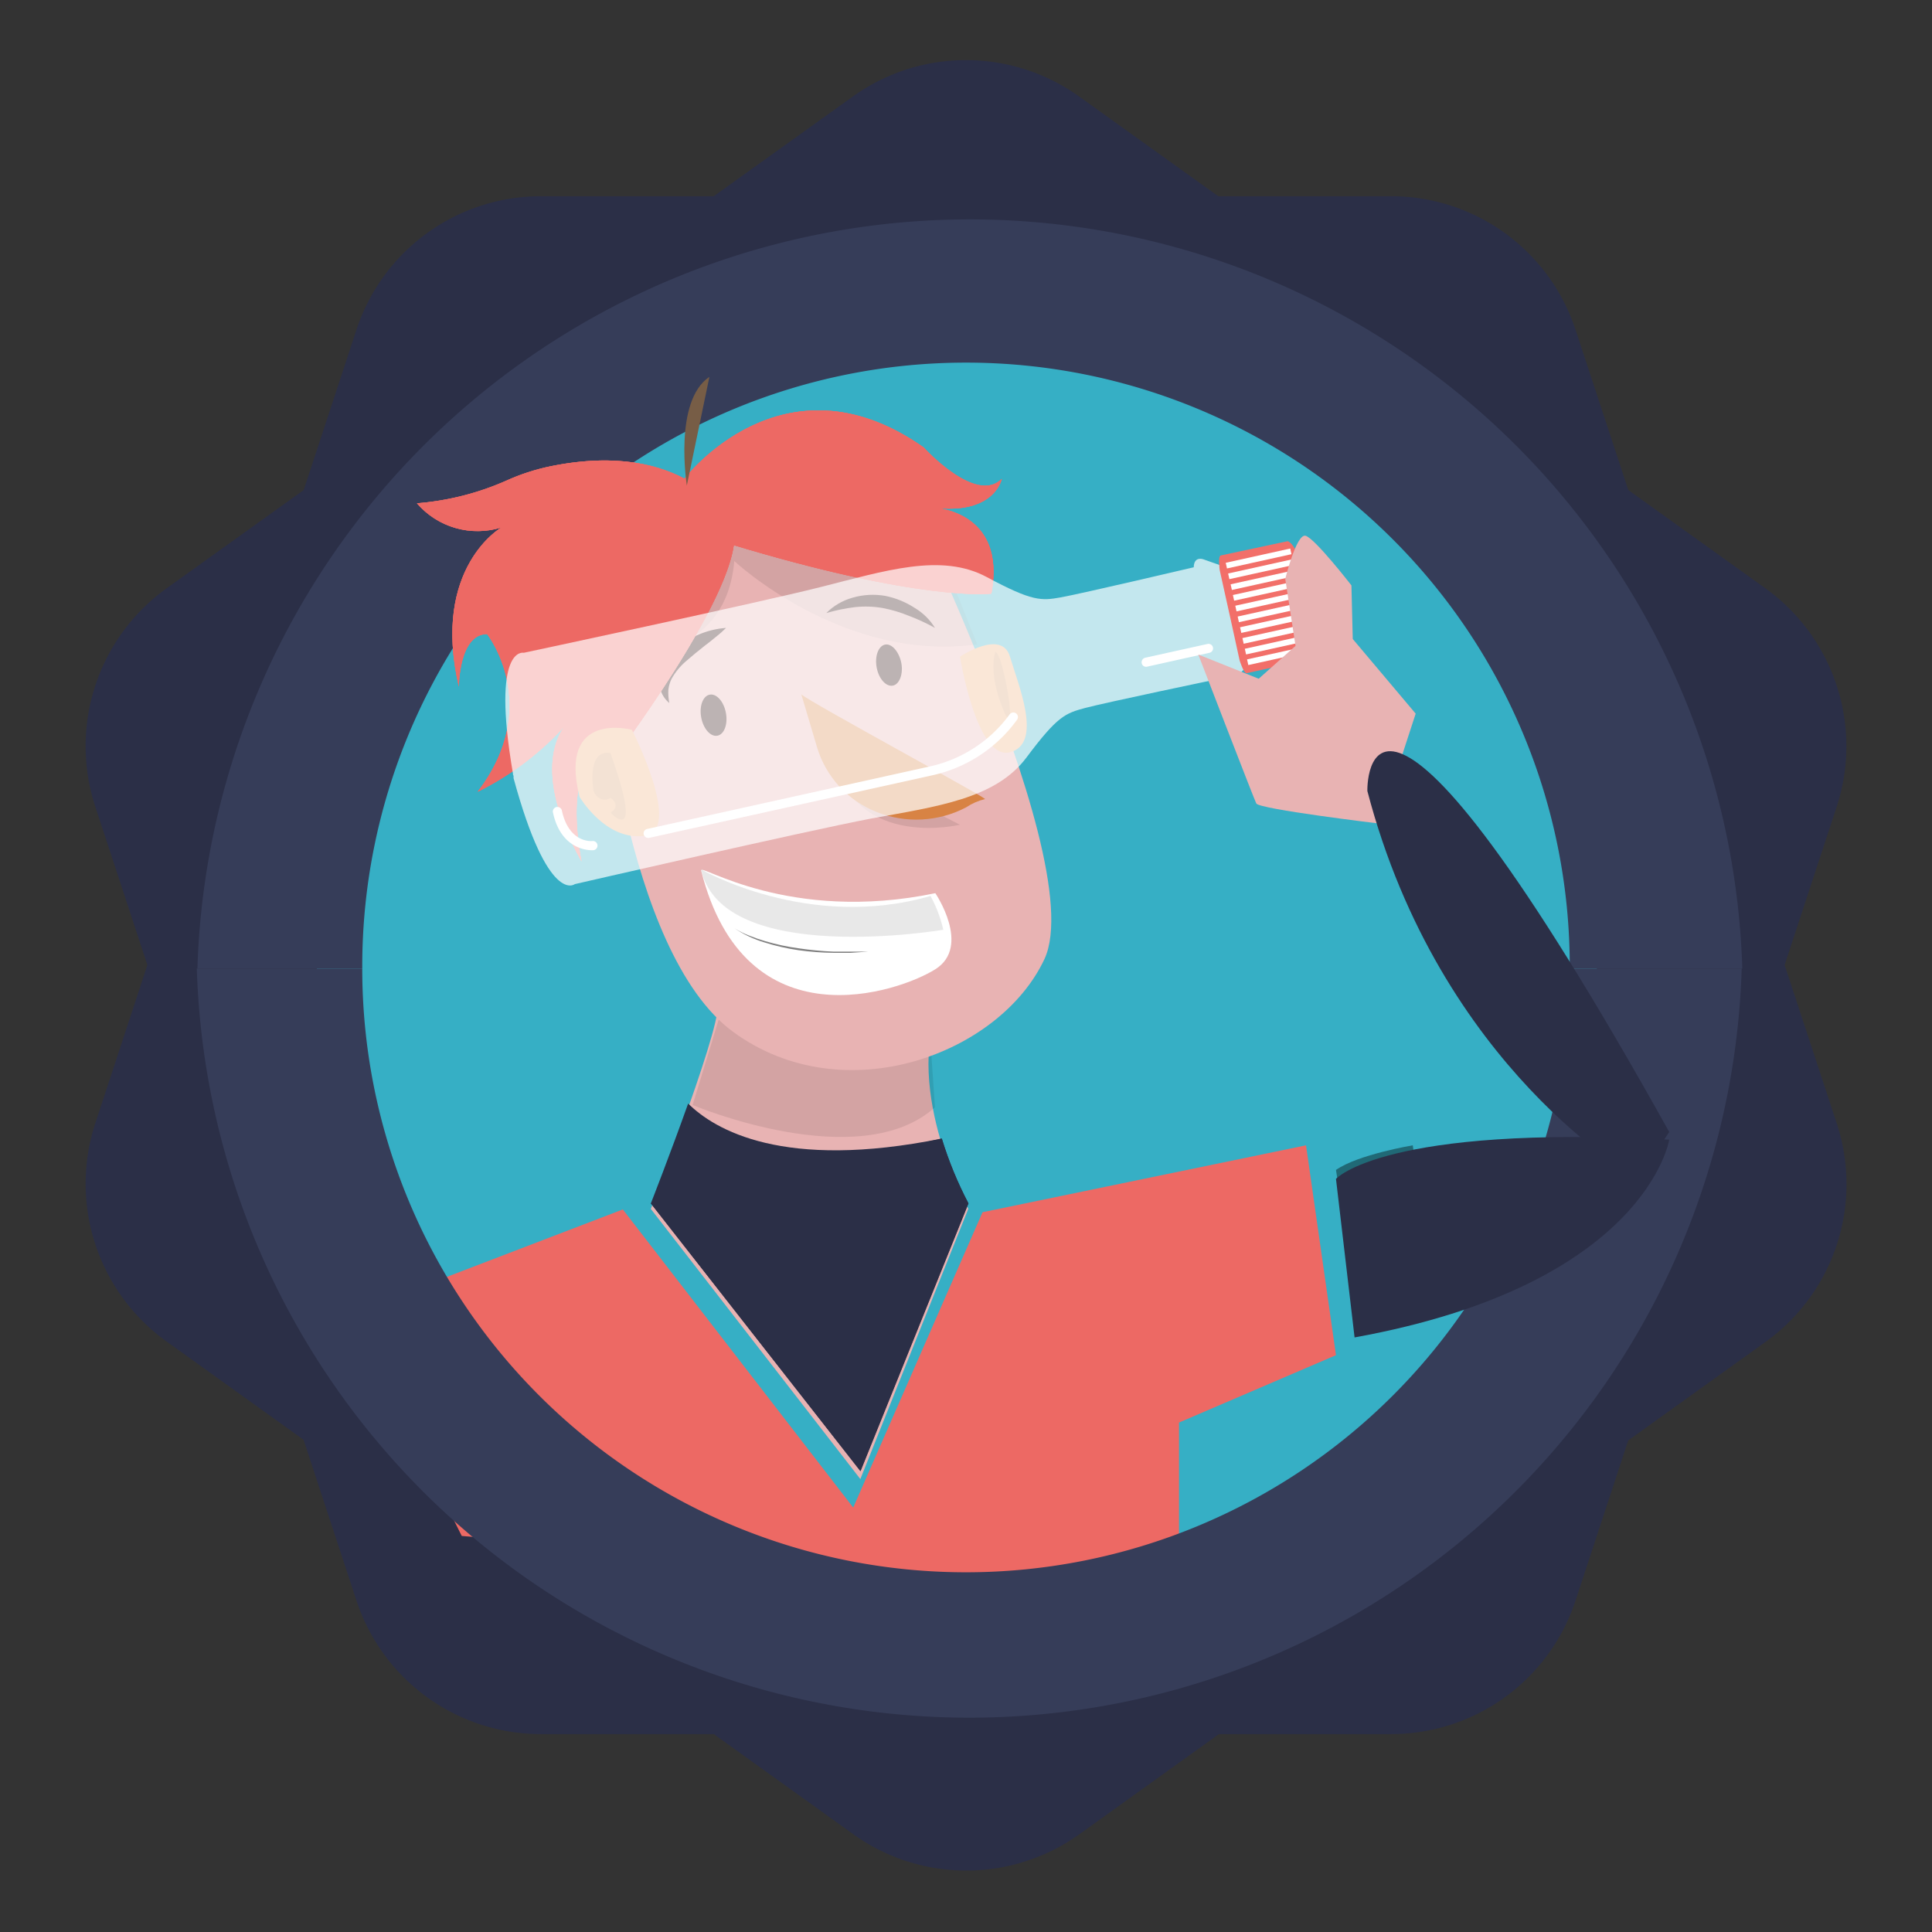 <svg xmlns="http://www.w3.org/2000/svg" xmlns:xlink="http://www.w3.org/1999/xlink" viewBox="0 0 160 160"><rect x="0" y="0" width="160" height="160" fill="#333333" stroke="none"/><defs><style>.cls-1{fill:none;}.cls-2{fill:#ed6964;}.cls-3{fill:#313751;}.cls-4{fill:#2b2f47;}.cls-5{fill:#36afc5;}.cls-6{fill:#363d59;}.cls-7{clip-path:url(#clip-path);}.cls-8{clip-path:url(#clip-path-2);}.cls-9{clip-path:url(#clip-path-3);}.cls-10{clip-path:url(#clip-path-4);}.cls-11{fill:#e8b3b3;}.cls-12{clip-path:url(#clip-path-6);}.cls-13{clip-path:url(#clip-path-8);}.cls-14,.cls-41{fill:#000102;}.cls-14{opacity:0.09;}.cls-15{clip-path:url(#clip-path-10);}.cls-16{clip-path:url(#clip-path-12);}.cls-17{clip-path:url(#clip-path-14);}.cls-18{fill:#edae7a;}.cls-19{clip-path:url(#clip-path-16);}.cls-20{clip-path:url(#clip-path-18);}.cls-21{fill:#1e0000;}.cls-22{clip-path:url(#clip-path-20);}.cls-23{clip-path:url(#clip-path-22);}.cls-24{fill:#d88344;}.cls-25{clip-path:url(#clip-path-24);}.cls-26{fill:#fff;}.cls-27{clip-path:url(#clip-path-26);}.cls-28{clip-path:url(#clip-path-28);}.cls-29{clip-path:url(#clip-path-30);}.cls-30{clip-path:url(#clip-path-32);}.cls-31{fill:#7f7f7f;}.cls-32{clip-path:url(#clip-path-34);}.cls-33{clip-path:url(#clip-path-35);}.cls-34{clip-path:url(#clip-path-36);}.cls-35{clip-path:url(#clip-path-38);}.cls-36{clip-path:url(#clip-path-40);}.cls-37{fill:#775d46;}.cls-38{clip-path:url(#clip-path-42);}.cls-39{clip-path:url(#clip-path-44);}.cls-40{clip-path:url(#clip-path-46);}.cls-41{opacity:0.4;}.cls-42{clip-path:url(#clip-path-48);}.cls-43{opacity:0.7;}.cls-44{fill:#f26f69;}.cls-45{clip-path:url(#clip-path-50);}.cls-46{clip-path:url(#clip-path-51);}.cls-47{clip-path:url(#clip-path-52);}.cls-48{clip-path:url(#clip-path-53);}.cls-49{clip-path:url(#clip-path-54);}.cls-50{clip-path:url(#clip-path-55);}</style><clipPath id="clip-path"><polygon class="cls-1" points="31.44 107.88 32.24 115.2 38.24 127.2 44.43 127.74 54.24 133.19 92.24 137.19 95.79 138.29 97.64 130.84 97.64 117.81 110.64 112.23 108.16 94.85 81.37 100.39 70.66 124.85 51.58 100.16 31.44 107.88"/></clipPath><clipPath id="clip-path-2"><rect class="cls-1" x="-227.67" y="-436.35" width="1113.17" height="1339.07"/></clipPath><clipPath id="clip-path-3"><polygon class="cls-1" points="24.7 121.14 22.08 126.03 33.95 132.2 35.92 127.3 24.7 121.14"/></clipPath><clipPath id="clip-path-4"><path class="cls-1" d="M77.8,83.11c-3,7.29,2.39,17,2.39,17l-8.94,22.38L53.9,100.12s6.58-17,5.38-17"/></clipPath><clipPath id="clip-path-6"><path class="cls-1" d="M80.19,99.66l-8.94,22.17L53.9,99.66s1.61-4.11,3.09-8.27c2.18,2.16,7.87,5.56,21,2.9A31.43,31.43,0,0,0,80.19,99.66Z"/></clipPath><clipPath id="clip-path-8"><path class="cls-1" d="M59.93,83.09l-2.57,8.42s13.79,5.83,20.07.19L77,85.43Z"/></clipPath><clipPath id="clip-path-10"><path class="cls-1" d="M49.75,54.58s1.84,24.24,11,30.9,22.07,1.82,25.75-6.06c2-4.32-1.68-15.57-5.43-24.84C78,46.93,74.89,40.64,74.89,40.64S52.82,36.4,49.75,54.58Z"/></clipPath><clipPath id="clip-path-12"><path class="cls-1" d="M50.87,60.27a13.52,13.52,0,0,0,1.94-6.07s7.35,0,8-7.74c0,0,9,8.45,20.12,6.9l-3-7.5-19-3.57-8,7.92-1.2,5.16Z"/></clipPath><clipPath id="clip-path-14"><path class="cls-1" d="M79.5,54.38s3.46-2.31,4.14,0,2.76,7.2,0,7.92S79.5,54.38,79.5,54.38Z"/></clipPath><clipPath id="clip-path-16"><path class="cls-1" d="M79.5,68.3S71,70.36,69.13,63Z"/></clipPath><clipPath id="clip-path-18"><ellipse class="cls-1" cx="59.09" cy="59.23" rx="1.04" ry="1.73" transform="translate(-9.85 11.83) rotate(-10.56)"/></clipPath><clipPath id="clip-path-20"><path class="cls-1" d="M73.94,56.78c.56-.1.88-1,.7-1.89s-.77-1.61-1.33-1.51-.88.95-.71,1.89S73.38,56.89,73.94,56.78Z"/></clipPath><clipPath id="clip-path-22"><path class="cls-1" d="M66.36,57.5c.63.61,15.85,8.83,15.2,8.68a4.74,4.74,0,0,0-1.53.67,8.87,8.87,0,0,1-7.42.4,8.32,8.32,0,0,1-4.94-5.34Z"/></clipPath><clipPath id="clip-path-24"><path class="cls-1" d="M58.06,72.08c-.15-.61,7.27,4.41,19.4,1.89,0,0,3,4.41,0,6.3S61.7,86.58,58.06,72.08Z"/></clipPath><clipPath id="clip-path-26"><path class="cls-1" d="M60.13,52a8.82,8.82,0,0,1-.86.76c-.29.22-.56.47-.86.68-.56.44-1.1.88-1.6,1.32a5.34,5.34,0,0,0-1.2,1.47,2.82,2.82,0,0,0-.26.9,4.38,4.38,0,0,0,.08,1.09,2.25,2.25,0,0,1-.7-1,2.53,2.53,0,0,1-.08-1.31,4.11,4.11,0,0,1,1.28-2.14A7.16,7.16,0,0,1,60.13,52Z"/></clipPath><clipPath id="clip-path-28"><path class="cls-1" d="M77.43,52a16.46,16.46,0,0,0-2.16-1,11,11,0,0,0-2.19-.65,8.22,8.22,0,0,0-2.27-.07,14.78,14.78,0,0,0-2.38.49,4.94,4.94,0,0,1,2.17-1.27,6,6,0,0,1,2.72-.15,7,7,0,0,1,2.44,1A4.9,4.9,0,0,1,77.43,52Z"/></clipPath><clipPath id="clip-path-30"><path class="cls-1" d="M58.06,72s8.89,5.14,19,2.2A10.71,10.71,0,0,1,78.12,77S59.83,80.1,58.06,72Z"/></clipPath><clipPath id="clip-path-32"><path class="cls-1" d="M60.82,76.87a6.84,6.84,0,0,0,1.24.62,13.08,13.08,0,0,0,1.33.46,18.83,18.83,0,0,0,2.78.59,27,27,0,0,0,2.85.27l1.43,0h1.44l-1.44.1H69a23,23,0,0,1-2.88-.22,17.75,17.75,0,0,1-2.8-.64A9.11,9.11,0,0,1,60.82,76.87Z"/></clipPath><clipPath id="clip-path-34"><path class="cls-2" d="M60.32,42.89s-3.55-6.54-14.7-4.28a17.4,17.4,0,0,0-3.72,1.21,22.72,22.72,0,0,1-7.37,1.86,6.62,6.62,0,0,0,7,2S35.7,47,38,56.86c0,0,0-4.35,2.34-4.35,0,0,4.67,5.93-.78,13.06A24.26,24.26,0,0,0,47,59.87S43.49,63,48.16,71.34c0,0-2.08-9.74,3.11-9.09C51.26,62.23,63.42,46.05,60.32,42.89Z"/></clipPath><clipPath id="clip-path-35"><rect class="cls-2" x="-227.67" y="-436.35" width="1113.17" height="1339.07"/></clipPath><clipPath id="clip-path-36"><path class="cls-2" d="M56.67,39.66s8.19-10.8,19.83-2.6c0,0,4.31,4.76,6.46,2.6,0,0-.57,3-5.67,2.38,0,0,6.1.21,4.81,7.12,0,0-5.65.76-21.79-4.15A43.07,43.07,0,0,1,56.67,39.66Z"/></clipPath><clipPath id="clip-path-38"><path class="cls-1" d="M82.43,54s-.65,1.6.66,4.79S83.09,54,82.43,54Z"/></clipPath><clipPath id="clip-path-40"><path class="cls-1" d="M56.88,40.21s-1.12-7,1.87-9Z"/></clipPath><clipPath id="clip-path-42"><path class="cls-1" d="M78,94.29a31.43,31.43,0,0,0,2.21,5.37l-8.94,22.17L53.9,99.66"/></clipPath><clipPath id="clip-path-44"><path class="cls-1" d="M52.33,60.44S46.18,58.77,48,66c0,0,2.15,3.66,5.38,3.22S52.33,60.44,52.33,60.44Z"/></clipPath><clipPath id="clip-path-46"><path class="cls-1" d="M110.64,96.89l2.06,13.18,6.24-1L117,94.85S112.45,95.61,110.64,96.89Z"/></clipPath><clipPath id="clip-path-48"><path class="cls-1" d="M50.56,62.38s-1.9-.61-1.42,3.08a1.19,1.19,0,0,0,.61.7.84.84,0,0,0,.81-.09s.95.62,0,1.23C50.56,67.3,53.41,70.37,50.56,62.38Z"/></clipPath><clipPath id="clip-path-50"><path class="cls-1" d="M114.27,68.21s-10-1.2-10.23-1.67-4.8-12.33-4.8-12.33l5,2,3.05-2.72-.85-5.55s.92-3.76,1.68-3.57,3.8,4.11,3.8,4.11l.11,4.44,5.21,6.18Z"/></clipPath><clipPath id="clip-path-51"><rect class="cls-1" x="-198.95" y="-380.65" width="1015.48" height="1183.91"/></clipPath><clipPath id="clip-path-52"><path class="cls-1" d="M135.63,97.62s-16.36-9.08-22.39-32.11c0,0-.5-17.53,25,28.24Z"/></clipPath><clipPath id="clip-path-53"><rect class="cls-1" x="-180.81" y="-381.94" width="957.74" height="1202.62"/></clipPath><clipPath id="clip-path-54"><path class="cls-1" d="M110.64,97.63s4-4.5,27.6-3.25c0,0-1.9,12-26.06,16.38Z"/></clipPath><clipPath id="clip-path-55"><rect class="cls-1" x="-176.54" y="-436.35" width="944.93" height="1339.07"/></clipPath></defs><title>Artboard 1</title><rect class="cls-1" x="5" y="5.07" width="150" height="150"/><path class="cls-3" d="M30,80.21c0-.06,0-.12,0-.18a50,50,0,0,1,100,0v.18h14.29a64,64,0,0,0-127.94,0H30Z"/><path class="cls-4" d="M89.38,151.91l56.82-40.77A16.08,16.08,0,0,0,152.1,93L130.48,27.31a16.08,16.08,0,0,0-15.29-11.06H44.81A16.08,16.08,0,0,0,29.52,27.31L7.9,93a16.08,16.08,0,0,0,5.9,18.1l56.82,40.77A16.07,16.07,0,0,0,89.38,151.91Z"/><path class="cls-4" d="M70.62,8,13.8,48.72A16.09,16.09,0,0,0,7.9,66.83l21.62,65.72a16.08,16.08,0,0,0,15.29,11.06h70.38a16.08,16.08,0,0,0,15.29-11.06L152.1,66.83a16.09,16.09,0,0,0-5.9-18.11L89.38,8A16.07,16.07,0,0,0,70.62,8Z"/><ellipse class="cls-5" cx="79.24" cy="80.21" rx="53" ry="52.99"/><path class="cls-6" d="M30,80.21c0-.06,0-.12,0-.18a50,50,0,0,1,100,0v.18h14.29a64,64,0,0,0-127.94,0H30Z"/><g class="cls-7"><g class="cls-8"><rect class="cls-2" x="19.31" y="91.39" width="94.78" height="88.53"/></g></g><g class="cls-10"><g class="cls-8"><rect class="cls-11" x="50.45" y="79.64" width="33.21" height="46.34"/></g></g><g class="cls-12"><g class="cls-8"><rect class="cls-4" x="50.45" y="87.94" width="33.21" height="37.35"/></g></g><g class="cls-13"><g class="cls-8"><rect class="cls-14" x="53.9" y="79.64" width="26.98" height="17.98"/></g></g><g class="cls-15"><g class="cls-8"><rect class="cls-11" x="46.29" y="36.75" width="44.28" height="55.33"/></g></g><g class="cls-16"><g class="cls-8"><rect class="cls-14" x="46.29" y="38.83" width="38.05" height="24.9"/></g></g><g class="cls-17"><g class="cls-8"><rect class="cls-18" x="76.04" y="49.89" width="12.45" height="15.91"/></g></g><g class="cls-19"><g class="cls-8"><rect class="cls-14" x="65.67" y="59.58" width="17.3" height="12.45"/></g></g><g class="cls-20"><g class="cls-8"><rect class="cls-21" x="54.6" y="54.04" width="8.99" height="10.38" transform="translate(-9.84 11.82) rotate(-10.55)"/></g></g><g class="cls-22"><g class="cls-8"><rect class="cls-21" x="69.13" y="49.89" width="8.99" height="10.38" transform="translate(-8.84 14.41) rotate(-10.55)"/></g></g><g class="cls-23"><g class="cls-8"><rect class="cls-24" x="62.9" y="54.04" width="22.14" height="17.29"/></g></g><g class="cls-25"><g class="cls-8"><rect class="cls-26" x="54.6" y="68.57" width="27.67" height="17.29"/></g></g><g class="cls-27"><g class="cls-8"><rect class="cls-21" x="51.14" y="48.51" width="12.45" height="13.14"/></g></g><g class="cls-28"><g class="cls-8"><rect class="cls-21" x="64.97" y="45.74" width="15.91" height="9.68"/></g></g><g class="cls-29"><g class="cls-8"><rect class="cls-14" x="54.6" y="68.57" width="26.98" height="12.45"/></g></g><g class="cls-30"><g class="cls-8"><rect class="cls-31" x="57.36" y="73.41" width="17.99" height="8.99"/></g></g><path class="cls-2" d="M60.32,42.89s-3.55-6.54-14.7-4.28a17.4,17.4,0,0,0-3.72,1.21,22.72,22.72,0,0,1-7.37,1.86,6.62,6.62,0,0,0,7,2S35.7,47,38,56.86c0,0,0-4.35,2.34-4.35,0,0,4.67,5.93-.78,13.06A24.26,24.26,0,0,0,47,59.87S43.49,63,48.16,71.34c0,0-2.08-9.74,3.11-9.09C51.26,62.23,63.42,46.05,60.32,42.89Z"/><g class="cls-32"><rect class="cls-2" x="-227.67" y="-436.35" width="1113.17" height="1339.07"/><g class="cls-33"><rect class="cls-2" x="31.07" y="34.68" width="33.21" height="40.12"/></g></g><path class="cls-2" d="M56.67,39.66s8.19-10.8,19.83-2.6c0,0,4.31,4.76,6.46,2.6,0,0-.57,3-5.67,2.38,0,0,6.1.21,4.81,7.12,0,0-5.65.76-21.79-4.15A43.07,43.07,0,0,1,56.67,39.66Z"/><g class="cls-34"><rect class="cls-2" x="-227.67" y="-436.35" width="1113.17" height="1339.07"/><g class="cls-33"><rect class="cls-2" x="53.21" y="30.53" width="33.21" height="22.13"/></g></g><g class="cls-35"><g class="cls-8"><rect class="cls-14" x="78.81" y="50.59" width="8.3" height="12.45"/></g></g><g class="cls-36"><g class="cls-8"><rect class="cls-37" x="53.21" y="27.76" width="8.99" height="15.91"/></g></g><g class="cls-38"><g class="cls-8"><rect class="cls-4" x="50.45" y="87.94" width="33.21" height="37.35"/></g></g><g class="cls-39"><g class="cls-8"><rect class="cls-18" x="44.22" y="56.81" width="13.84" height="15.91"/></g></g><g class="cls-40"><g class="cls-8"><rect class="cls-41" x="107.18" y="91.39" width="15.22" height="22.13"/></g></g><g class="cls-42"><g class="cls-8"><rect class="cls-14" x="45.6" y="58.89" width="9.69" height="12.45"/></g></g><g class="cls-43"><path class="cls-26" d="M72.13,67.79c5.44-1,10.31-1.62,12.88-5.06s3.22-3.66,4.86-4.1,11.06-2.41,11.06-2.41c.42.85,1,.29,1,.29l3-2.95-.61-2.73-.08-.38-.61-2.73-4-1.41s-.75-.27-.77.67c0,0-9.37,2.2-11,2.49s-2.36.35-6.14-1.68-8.44-.51-13.81.84-24.53,5.43-24.53,5.43-2.73-.66-.9,10h0c0,.06,0,.12.05.19l0,.19h0C45.4,75,47.6,73.22,47.6,73.22S66.69,68.83,72.13,67.79Z"/></g><path class="cls-44" d="M108.51,49.52c-.9-4.63-1.88-4.7-1.88-4.7L101.1,46c-.25.06-.09,1.21-.09,1.21l.75,3.38.16.72.74,3.38s.34,1.11.59,1.06l5.54-1.23S109.64,54.09,108.51,49.52Z"/><rect class="cls-26" x="101.5" y="46.01" width="5.47" height="0.48" transform="translate(-7.53 23.6) rotate(-12.47)"/><rect class="cls-26" x="101.7" y="46.9" width="5.47" height="0.48" transform="translate(-7.72 23.66) rotate(-12.47)"/><rect class="cls-26" x="101.9" y="47.79" width="5.47" height="0.48" transform="translate(-7.9 23.73) rotate(-12.47)"/><rect class="cls-26" x="102.09" y="48.68" width="5.47" height="0.48" transform="translate(-8.09 23.79) rotate(-12.47)"/><rect class="cls-26" x="102.29" y="49.57" width="5.47" height="0.48" transform="translate(-8.28 23.85) rotate(-12.47)"/><rect class="cls-26" x="102.49" y="50.46" width="5.47" height="0.48" transform="translate(-8.47 23.92) rotate(-12.47)"/><rect class="cls-26" x="102.68" y="51.35" width="5.47" height="0.48" transform="translate(-8.65 23.98) rotate(-12.47)"/><rect class="cls-26" x="102.88" y="52.24" width="5.47" height="0.48" transform="translate(-8.84 24.05) rotate(-12.47)"/><rect class="cls-26" x="103.08" y="53.13" width="5.47" height="0.48" transform="translate(-9.03 24.11) rotate(-12.47)"/><rect class="cls-26" x="103.27" y="54.01" width="5.47" height="0.48" transform="translate(-9.22 24.17) rotate(-12.47)"/><path class="cls-26" d="M53.31,69.1a.37.37,0,0,1,.29-.45l23.47-5.19a11.14,11.14,0,0,0,6.53-4.28.38.38,0,0,1,.64.41,11.75,11.75,0,0,1-7,4.61L53.76,69.39A.39.39,0,0,1,53.31,69.1Z"/><path class="cls-26" d="M94.55,54.92a.39.39,0,0,1,.29-.45L100,53.33a.37.37,0,0,1,.17.73L95,55.21A.37.37,0,0,1,94.55,54.92Z"/><path class="cls-26" d="M45.8,67.32a.38.38,0,1,1,.74-.16c.59,2.66,2.44,2.5,2.52,2.49a.38.38,0,1,1,.08.76S46.53,70.64,45.8,67.32Z"/><g class="cls-45"><g class="cls-46"><rect class="cls-11" x="96.41" y="41.3" width="23.98" height="29.96"/></g></g><path class="cls-6" d="M130,80.21a50,50,0,0,1-100,0H16.3a64,64,0,0,0,127.94,0Z"/><g class="cls-47"><g class="cls-48"><rect class="cls-4" x="110.26" y="59.11" width="30.95" height="41.62"/></g></g><g class="cls-49"><g class="cls-50"><rect class="cls-4" x="107.7" y="90.7" width="33.47" height="23.52"/></g></g></svg>